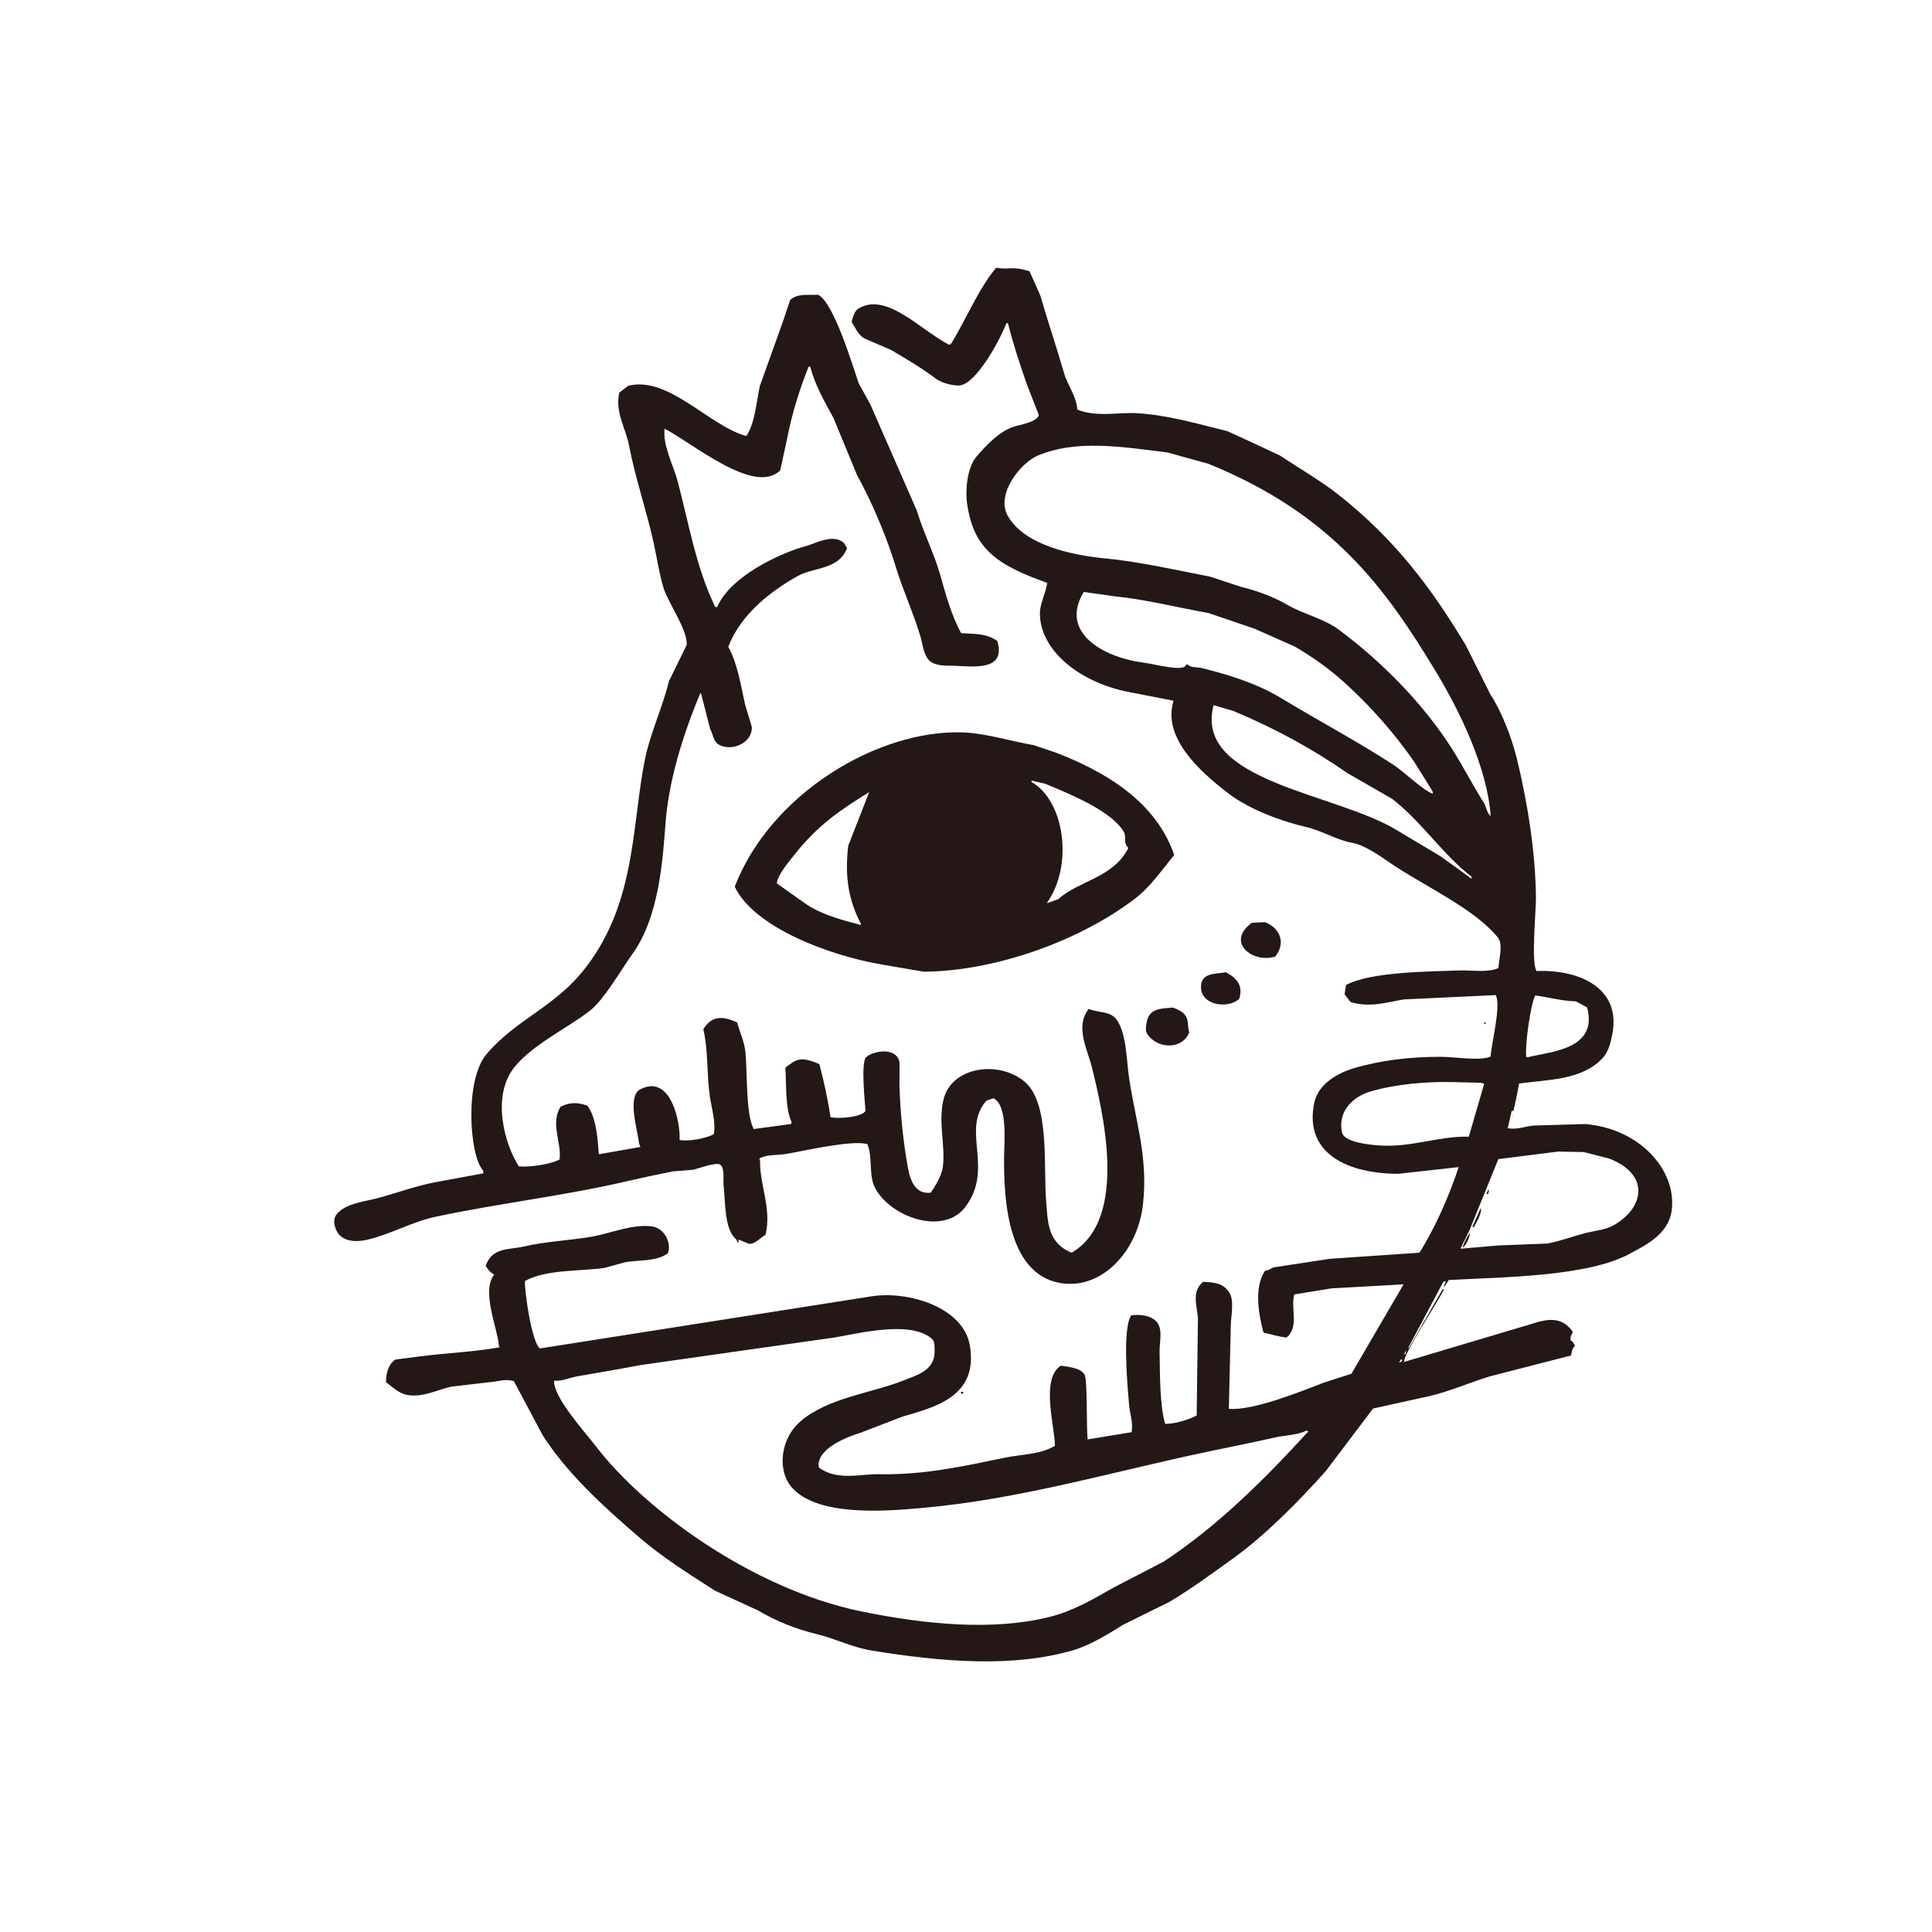 <?xml version="1.0" encoding="utf-8"?>
<!-- Generator: Adobe Illustrator 27.6.1, SVG Export Plug-In . SVG Version: 6.00 Build 0)  -->
<svg version="1.1" id="レイヤー_1" xmlns="http://www.w3.org/2000/svg" xmlns:xlink="http://www.w3.org/1999/xlink" x="0px"
	 y="0px" viewBox="0 0 2000 2000" style="enable-background:new 0 0 2000 2000;" xml:space="preserve">
<style type="text/css">
	.st0{fill:#FFFFFF;}
	.st1{fill-rule:evenodd;clip-rule:evenodd;fill:#231815;}
</style>
<rect x="0" class="st0" width="2000" height="2000"/>
<g>
	<g>
		<path class="st1" d="M1641,1163.6c-18,0.5-36,1.1-54,1.6c-8.2,0.9-17.2,4.5-26.2,2.7c1.4-6,2.8-12,4.1-17.9c0.5,0,1.1-0.1,1.6-0.1
			c-0.2,1.1-0.3,2.2-0.5,3.2c1.9-8.2,6-26.6,6.4-31.4c29.8-4.3,65.6-3.2,86.9-26.7c6-6.6,7.9-15.5,9.6-23.6
			c9.8-47.2-31.7-67.9-78.2-66.2c-5.9-7.5-0.6-62.2-0.7-75.6c-0.4-47.8-8.9-99.8-19.8-144.5c-5.2-21.1-15.7-48.7-27.7-66.9
			c-8.4-16.7-16.8-33.5-25.1-50.2c-34.9-57.9-72.1-108.9-132.6-156.5c-17.5-13.7-39.2-26.3-59.9-40c-8.3-3.9-16.7-7.8-25-11.7
			c-9.7-4.5-19.4-8.9-29.1-13.4c-34.4-8.6-63.1-16.9-94.4-18.7c-17.8-1-41.3,4.4-61.2-3.7c-0.9-14.2-10-24.9-13.7-37.7
			c-7.7-26.8-16.8-53.4-24.6-80.5c-3.7-8.3-7.4-16.6-11.1-24.9c-17.8-5.9-21.2-1.2-34.5-3.8c-18.3,21.6-30.8,52.9-46.9,79
			c-0.6,0.3-1.3,0.5-1.9,0.8c-30.2-15.5-65.5-55.9-94.8-36.9c-3.3,2.9-4.9,8.5-6.1,13.2c3.6,5.6,6.3,12.7,12.7,16.9
			c9.3,4,18.7,8.1,28,12.1c16.5,9.6,33.3,19.8,46.7,29.9c6.4,4.9,19.2,7.5,24.7,6.9c16.4-1.9,40.3-44.3,48.1-64.4
			c0.5,0,1.1-0.1,1.6-0.1c5.4,21.6,12.4,42.8,19.7,63.6c4.1,10.5,8.2,21.1,12.3,31.6c-1.9,7.1-18.6,9.8-25.2,11.8
			c-14.9,4.5-28.1,18.1-39.3,31.1c-10.3,12-11.5,36.5-9.9,47.7c6.4,46.6,28.9,63.9,83.1,83.1c-1.8,11.8-7.7,21.3-7.6,32.2
			c0.5,37,39.2,69.6,89.7,80.3c16.2,3.2,32.4,6.4,48.7,9.5c-12,38,27.1,73.3,56.7,95.9c20,15.3,50.9,27.8,79.3,34.5
			c19,4.5,32.4,13.7,48.9,16.7c15.4,2.8,33.8,17.4,44.3,24.2c35.8,23.1,83,45.1,106.5,73.8c5.5,7.1,1.3,21.8,0.5,31.6
			c-10,5-28.6,2.1-40.2,2.5c-31.8,1.2-92,1.3-117.5,15.1c-0.5,3.2-1,6.4-1.5,9.6c2.1,2.7,4.1,5.3,6.2,8c19.8,6.2,38.6,0,55.2-2.7
			c31.7-1.5,63.4-3,95.1-4.5c5.7,10.9-4.2,48.5-5.4,63.7c-10.7,4.8-38.4,0.1-51.8,0.2c-31.8,0-62.2,3.6-90.3,12
			c-13,3.9-36.2,14.5-40.5,36.1c-10.6,52.8,36,73,87.2,73c20.8-2.3,41.6-4.6,62.4-6.9c-9.9,30-24.3,62.8-40.6,88.6
			c-30.9,2.1-61.8,4.2-92.7,6.3c-19.2,2.9-38.4,5.8-57.7,8.8c-3.6,0.8-4.9,3.4-9.2,3.3c-12.6,18.1-6.1,48.6-1.8,64.4
			c9,1.7,14.8,4.1,23.9,5c13.2-11.7,4-28.2,7.9-44.6c12.9-2.1,25.7-4.2,38.6-6.3c18.7-1,37.4-2.1,56.1-3.1
			c6.2-0.4,12.3-0.8,18.5-1.1c-18,30.9-36,61.7-54,92.6c-9.3,3-18.7,6-28,9c-23.4,8.9-73.4,29.5-98.9,27.3c0.7-28.7,1.4-57.5,2-86.2
			c0.3-11.1,3.9-25.8-1.7-34.4c-6.8-10.3-16.1-10.1-26.9-10.9c-12.9,10.6-5.7,26.5-5.4,38.6c-0.4,33.3-0.9,66.6-1.3,99.8
			c-8.5,4.5-22.4,8.7-32.6,8.7c-5.8-18.8-5.4-54.1-5.8-74.5c-0.2-10,3.2-22-2-29.8c-5.7-8.5-19.9-9.3-27.4-8
			c-9.4,13.9-3.7,74.6-2.2,92.4c0.7,9,4.5,18.6,2.6,28.5c-15.1,2.5-30.3,5-45.4,7.5c-1.6-10.9,0-61.9-3.3-67.2
			c-4.6-7.4-17.7-7.9-24.5-9.2c-21.4,13.9-6,63.3-6.2,83c-14.7,9-34.2,8.7-51.2,12.2c-42.9,8.8-84.1,18.2-131.6,17.2
			c-18.2-0.4-42.4,7.2-61.5-6.9c-0.1-1.1-0.2-2.2-0.3-3.2c0.6-18.1,32.7-29.6,43.1-32.7c14.6-5.6,29.1-11.2,43.7-16.8
			c33-9.7,78.8-20.5,69.8-73.6c-6.7-39.6-63.3-56.6-100.8-51.1c-114.7,18-229.5,36-344.2,54.1c-8.5-5.8-16-58.4-15.6-69.8
			c22.3-12.3,56.6-9.8,82.4-13.6c7.3-2,14.7-4,22-6c15.2-2.4,31.1-0.5,43.6-9c3.9-10.3-3.1-26.3-16.9-28
			c-20.5-2.5-43.3,7.6-62.4,10.8c-23.7,4-47.4,4.8-69.9,10.1c-15.3,3.6-32.5,0.4-39.5,20c2.3,3.5,4.2,6.4,8.9,9.1
			c-13.8,16.9,3.8,56.5,4.8,73.3c0.3,0.6,0.5,1.3,0.8,1.9c-26.7,4.9-55.2,5.9-81.4,9.3c-8.8,1.1-17.6,2.3-26.5,3.4
			c-7.6,5-10.1,15.7-9.6,23.6c6.3,4.3,12.8,11.7,22.9,13.2c15.5,2.4,30.6-5.6,44.3-8.7c14-1.6,28-3.3,42-4.9
			c7.3-0.6,14.5-3.5,23.1-0.8c9.9,18.7,19.9,37.3,29.8,56c24.9,38.9,61.4,72.5,99.9,105.6c23.7,20.4,50.3,37.3,78.7,55.4
			c14.8,6.8,29.5,13.5,44.3,20.3c18.3,11,40,19.5,59.9,24.3c21.2,5.1,36.8,13.8,58.1,17.3c74.1,12,146.1,17.6,207.9-0.3
			c18.2-5.3,36.2-16.6,52.3-26.6c16-7.9,32-15.8,48-23.7c22.7-13.6,44.4-29.6,66.2-45.3c32.5-23.4,67.5-58.7,95.3-89.9
			c16.3-21.6,32.7-43.2,49-64.8c19.2-4.2,38.5-8.5,57.7-12.7c21.6-5,42.3-14.2,63.2-20.6c28-7.2,56-14.4,84-21.6
			c1.1-4.7,1-6.9,4.1-10.1c-1.6-2.6-1.3-3.7-4.7-5.8c-0.2-3.2,0.6-5,2.6-8.4c-15-21.5-35.4-9.9-54.5-4.9
			c-40.1,11.9-80.3,23.9-120.4,35.9c-0.1-9.1,34.4-61.1,41.4-75c-0.4-0.2-0.9-0.4-1.3-0.5c-11.7,20.4-23.3,40.7-35,61.1
			c-0.2-0.1-0.4-0.2-0.7-0.3c12.1-22.8,24.2-45.6,36.4-68.4c0.9-0.2,1.7-0.4,2.6-0.5c-0.7,1.8-1.5,3.6-2.2,5.4
			c0.2,0.1,0.4,0.2,0.7,0.3c1.5-2.3,2.9-4.6,4.4-6.9c54.9-3.2,144.4-3.1,188.5-27.8c12.8-7.2,39.2-18.7,42.4-44.7
			C1735.7,1210.8,1696.9,1168.2,1641,1163.6z M1589.2,1030.5c12.9,1.6,27.8,5.8,42.2,6.1c3.9,2.1,7.7,4.2,11.6,6.3
			c11.6,43.7-38.1,45.6-60.8,51.4c-0.8,0-1.5-0.1-2.3-0.1C1578.6,1081.2,1584.4,1040.2,1589.2,1030.5z M1228.8,687.5
			c-0.4,0.4-0.8,0.7-1.2,1.1c-2.6,7.1-33.1-1.3-42.9-2.5c-42.2-5.3-88.5-31-62.8-73.3c10.9,1.5,21.8,3.1,32.6,4.6
			c30.3,2.9,63.9,11.4,96.5,17.2c15.8,5.4,31.7,10.8,47.6,16.2c14,6.2,27.9,12.4,41.9,18.6c20.1,11.8,36.1,23.5,51.5,37.4
			c27,24.4,52.2,53.1,71.9,81.7c6.3,10.1,12.7,20.3,19,30.5c0.2,0.9,0.4,1.7,0.5,2.6c-8.5-1.9-30-22.8-41.1-30
			c-39.8-25.7-76.1-44.7-116.9-69.4c-25.9-15.7-58.4-25-80.9-30.5C1238.6,690.1,1233.2,691.8,1228.8,687.5z M1491.5,886.6
			c-14.9-8.9-29.9-17.9-44.8-26.8c-63.6-39.3-211.3-50.2-190.4-129.8c6.8,2,13.6,3.9,20.3,5.9c46,19.3,83.1,40.1,118.2,64.4
			c15.5,8.9,31,17.8,46.4,26.7c30.6,23.7,53.4,58.8,81.9,80.3c0.2,0.9,0.4,1.7,0.5,2.6C1513,902,1502.2,894.3,1491.5,886.6z
			 M1543,844.7c-4.4-4.2-4.1-9.2-7-13.8c-11.8-18.6-21.6-38.1-33.5-56.7c-28.1-44-70.4-88.2-117.2-122.8c-14.8-11-36.9-16-52.5-25.2
			c-14.3-8.5-33.9-15.4-48.1-18.7c-10.6-3.5-21.2-7-31.8-10.5c-36.2-7.1-73.8-15.6-108.4-18.9c-35.5-3.4-84.3-13.9-101.3-44.2
			c-12.6-22.5,13.5-54.7,30.7-62.1c39.5-16.8,85-9.7,134.7-3.4c14.1,3.9,28.2,7.8,42.3,11.7c129.2,52.4,184.1,130.2,235.2,214.6
			c25.2,41.6,53.2,99.5,57,149.4C1543.2,844.3,1543.1,844.5,1543,844.7z M1204.9,1616.4c-17.5,9.1-35.1,18.2-52.6,27.3
			c-21.2,12.2-42.6,24.5-66.4,30.3c-57.4,14.1-126.1,8.1-194.4-5.9c-113.7-23.4-225.3-106.3-274.8-171.1
			c-11.1-14.5-44.2-50.8-43.1-67.7c8.3,0.7,16.3-3.2,23.8-4.5c22.2-3.9,44.3-7.6,65.9-11.7c64.9-9.2,129.8-18.4,194.7-27.7
			c21.3-2.4,81.4-20.1,105.9-0.2c4.1,3.3,3.4,7.2,3.6,12.4c0.8,20.9-17.6,25.6-31.5,31.2c-34,13.6-78.8,17.9-107.5,42.7
			c-20,17.2-23.1,47.3-11.9,64.2c24,36,103.9,28.3,136.3,25.5c103.2-9,199.7-38,298.2-58.6c23.5-4.9,46.1-9.4,68.6-14.5
			c10.9-2.5,22.8-2.3,32.7-7.1c0.7,0.3,1.3,0.5,2,0.8C1306,1534.7,1259.8,1580,1204.9,1616.4z M1449.2,1410.4
			c-0.2-0.1-0.4-0.2-0.7-0.3c0.7-1,1.4-2.1,2-3.1c0.2,0.1,0.4,0.2,0.7,0.3c0,0.5,0.1,1.1,0.1,1.6
			C1450.6,1409.4,1449.9,1409.9,1449.2,1410.4z M1455,1401.8c-0.5,0-1.1,0.1-1.6,0.1c0.9-1.5,1.7-3,2.6-4.4
			C1455.7,1398.9,1455.4,1400.4,1455,1401.8z M1426.7,1185.7c-9.9-0.8-35.6-3.3-37.6-13.7c-4.4-22.7,12.6-37.1,29.6-42.1
			c25.6-7.5,57.6-10.5,86.3-9.7c9.6,0.2,19.2,0.5,28.7,0.7c0.9,0.4,1.8,0.7,2.7,1.1c-5.3,18.2-10.6,36.5-15.9,54.7
			C1489.5,1175.8,1460.1,1188.4,1426.7,1185.7z M1670.8,1268.2c-9.1,5.2-20.8,5.9-30.9,8.6c-12.2,3.3-25.3,8.1-38,10.5
			c-17,0.7-34,1.4-51,2c-12.7,1.1-25.5,2.2-38.2,3.3c-0.2-0.1-0.4-0.2-0.7-0.3c3.1-6.3,6.2-12.7,9.3-19
			c9.9-24.5,19.8-48.9,29.8-73.4c20.7-2.6,41.3-5.2,62-7.8c8.8,0.2,17.6,0.4,26.4,0.5c8.8,2.2,17.5,4.5,26.3,6.7
			C1708.4,1215.8,1702.1,1250.3,1670.8,1268.2z M1565.8,1155.8c0.1-0.9,0.3-1.8,0.4-2.7c-0.6,2.5-0.9,4.1-0.9,4.1
			C1565.4,1156.7,1565.6,1156.3,1565.8,1155.8z M648.6,1222.9c15.4-3.6,32.3-7.2,48.1-10.3c7-0.6,14-1.1,21.1-1.7
			c6.1-1.7,19.8-6.6,25.9-5.9c7.3,0.8,4.7,17.1,5.3,21.7c2.1,15.4,0.2,45.8,13.2,56.3c0.5,1.3,1.1,2.5,1.6,3.8
			c1.1-2.1,0.7-1.3,0.7-3.6c3.6,1.5,7.2,2.9,10.8,4.4c6.2,0.6,12.3-6.5,17.2-9.5c6.5-27-6.2-51.5-5.7-76.8c-0.3-0.6-0.5-1.3-0.8-1.9
			c7.7-4.6,18-3.3,27-4.7c17.5-2.8,68.5-15,84.9-10.3c5.8,13.9,1,32.4,8.1,45.6c16.2,30.2,70.6,49.2,93.1,19.7
			c30.6-40-4.7-79.8,22-110.3c2.4-0.8,4.9-1.7,7.3-2.5c15.1,7.5,11.1,45.8,11,61.7c-0.2,40.4,2.4,127.6,66.3,130.4
			c37.8,1.6,72.4-35,77.6-83c5.6-51.6-9.7-91.1-15.3-136.4c-2-16.4-2.6-41.6-12.4-54.4c-6.8-8.9-17.1-6.2-28.6-10.8
			c-14.6,18.7-0.9,42.8,3.5,61c10.1,42,39.1,156.4-21.2,191.4c-25.3-10.4-24.6-32.7-26.3-53c-3-34.2,4-100.6-21.4-123.2
			c-26.8-23.8-77.1-16.6-85,18.1c-5.5,24,2.1,46-0.5,68.8c-1.1,9.5-8.3,20.9-12.5,27.1c-19.5,2.4-22.6-19.2-24.5-30.3
			c-4.5-25.5-7.2-54.1-8-80.9c0-7.8,0.1-15.7,0.1-23.5c-2.9-16.6-27.4-12.2-34.7-5.4c-5.5,6.4-1.1,46.4-0.5,55.5
			c-4,6.6-28.7,8.5-36.3,6.4c-2.7-18.7-6.9-37.3-11.5-54.8c-19.1-8.4-23.8-5.4-35.2,3.7c1.2,16.6-0.4,41.1,6.3,55.9
			c0,0.8-0.1,1.5-0.1,2.3c-13,1.8-26,3.6-39,5.3c-8.3-15.6-6.5-59.3-8.5-79.5c-1.1-11.2-6-20.7-8.6-30.9c-16.7-7.5-26.7-6.2-35,7
			c5.2,22.4,3.3,46.2,6.8,70.2c1.7,11.4,6.3,26.2,4,38.5c-7.6,4.3-25.9,7.8-35.4,6c1.1-16.5-8.5-69-40.6-52.5
			c-14.6,7.5-2,44.8-1.5,55.9c0.5,1.3,1.1,2.5,1.6,3.8c-14.4,2.5-28.7,5.1-43.1,7.6c-1.3-16.2-2.3-37.1-11.8-50.3
			c-11.8-4.3-19.8-2.9-27.9,1.2c-10.7,17.5,1.3,36.7-0.9,54.5c-10,5.2-30.2,8-42.1,7.2c-14-21.1-29.4-72.2-4.5-103
			c18.9-23.3,54.2-39.9,77.6-57.9c15.1-11.7,32.2-42.1,44.3-58.9c28.5-39.7,31.5-99.7,34.5-137.3c3.4-42.2,17.3-88.5,35.9-132.9
			c0.2,0.1,0.4,0.2,0.7,0.3c3.1,12.2,6.3,24.5,9.4,36.7c2.6,4.4,3.6,13,8.4,16c13.3,8.1,35.4-0.9,34.8-18c-2.3-7.7-4.7-15.5-7-23.2
			c-4.2-18.8-7.9-43-17.4-59.6c13.4-35.4,46.8-59.4,72.1-73.5c16.5-9.2,42.1-6.1,50.9-28.8c-1.1-1.8-2.2-3.5-3.3-5.3
			c-10.9-10.3-30.2,0.8-38.9,3.1c-26.3,7-78.3,30.9-92.2,63c-0.3,0.1-0.6,0.3-0.9,0.4c-0.4-0.2-0.9-0.4-1.3-0.5
			c-19.7-40.4-27.3-86.5-38.9-130.3c-4.1-15.6-15.6-36.9-13.4-54c28,14.1,92.9,69.6,119.7,43.1c2.4-11.1,4.8-22.1,7.2-33.2
			c4.8-24.8,12.7-50.7,22.2-74.1c0.5,0,1.1-0.1,1.6-0.1c4.9,18.7,14.6,36,24,52.9c8.2,19.8,16.4,39.6,24.5,59.4
			c15.3,27.6,30.9,64.6,40,94.6c7.4,24.5,18.4,48.1,25.6,72.3c2.3,7.9,3.1,18.4,8.8,24.7c7,6.8,18.9,5.5,25.9,5.8
			c20.2,0.7,54.3,5.8,44.9-25.7c-11.7-8.2-23.2-7-37.5-8.1c-10-18.5-16-40.2-21.7-60.6c-6.4-22.5-17.4-43.6-24.1-66.2
			c-16-36.6-32-73.1-48-109.7c-4.1-7.4-8.1-14.8-12.2-22.2c-6-17.2-25.7-83.8-42.1-91.6c-10.6,0.7-21-1.7-28.9,5.5
			c-2.4,7.1-4.7,14.3-7.1,21.4c-8.1,22.6-16.2,45.2-24.3,67.8c-3.1,14-4.9,38.6-13.9,51.6c-38.6-10.5-80.7-62.7-122.4-52
			c-3.1,2.4-6.1,4.8-9.2,7.2c-4.4,20.3,6.8,36.8,10.1,54.3c6.8,35,18.1,67.2,25.6,101.3c3.5,15.9,5.6,31.2,10.2,46.5
			c4.6,15.1,25.4,43.9,23.9,59.1c-6.1,12.4-12.2,24.9-18.3,37.3c-6.9,28.1-19.2,53.4-24.7,80.2c-13.8,67.6-9,147.5-60.7,215.3
			c-32.3,42.5-72.1,53.6-103.4,90.6c-23.1,27.2-17.6,105-4,119.9c0.3,1.2,0.6,2.3,0.9,3.5c-16.4,3-32.8,6-49.2,9.1
			c-21.8,4-42.5,12.1-63.5,17.4c-12.2,3-31,5.1-39.5,16.1c-5.2,6.3-1.1,17.6,3.7,21.9c7.9,7.6,21.5,5.8,28,4.3
			c23.8-5.5,46.4-18.6,70.8-23.8C516.8,1245.5,583,1238.2,648.6,1222.9z M1093.6,779.3c-7.8-2.6-15.6-5.3-23.4-7.9
			c-24.5-4.3-49.8-12.3-73.1-13.2c-87.3-3.3-199.1,62.7-236.5,159.7c19.9,42.2,98.6,71.5,152.4,80.6c14.4,2.5,28.9,4.9,43.3,7.4
			c74.6-0.5,162.3-32.4,219-75.9c15.3-11.7,26.8-28.5,40.2-44.9C1199.8,838.9,1159.1,804.6,1093.6,779.3z M891.4,956.8
			c-0.1,0.2-0.2,0.4-0.3,0.7c-17.9-4.7-38.9-10-55.8-21c-10.4-7.3-20.7-14.7-31.1-22c0.1-8,13.3-23.5,18.5-30.1
			c24.4-30.8,48.3-46.6,77.1-64.4c-7.2,18.5-14.5,37-21.7,55.5C874.3,907.7,878.4,931.8,891.4,956.8z M1095.7,930.7
			c-3.7,1.4-7.4,2.8-11.1,4.1c-0.2-0.1-0.4-0.2-0.7-0.3c28-39.8,17.4-106.2-16-124.9c0-0.5-0.1-1.1-0.1-1.6
			c4.8,1.1,9.5,2.3,14.3,3.4c30,12.2,69,29.2,81.1,49.4c3.5,5.8-1.2,11.4,4.9,16.9C1152.7,908.8,1116.4,911.7,1095.7,930.7z
			 M1320.1,990.3c10.9-13.6,5.7-29.3-10.6-35.7c-4.5,0.2-9.1,0.5-13.6,0.7C1268.7,975,1296.2,997.5,1320.1,990.3z M1537.3,1058
			c-0.4,0.4-0.8,0.7-1.2,1.1c0.4,0.4,0.7,0.8,1.1,1.2c0.3-0.1,0.6-0.3,0.9-0.4C1537.8,1059.3,1537.5,1058.6,1537.3,1058z
			 M1282.8,1034c4.3-13.3-2-21.4-13.9-27.6c-7.9,2.1-25.6-0.4-25.6,14.7C1242.4,1041,1271.7,1044.7,1282.8,1034z M1186.7,1060.1
			c-0.6,4.4-1,7.6,1.2,10.7c11.1,15.8,36.5,15.4,43.2-2.1c-2-5.2-0.3-12.8-4-17.3c-1.9-3.6-7.6-6.5-13-8.4
			C1201.8,1044.3,1188.8,1043.2,1186.7,1060.1z M1538.8,1235.8c0.2,0.1,0.4,0.2,0.7,0.3c0.2,0.1,0.4,0.2,0.7,0.3
			c1.1-3,1.4-3.3,0.6-5.3C1540.1,1232.7,1539.5,1234.3,1538.8,1235.8z M1524.2,1269.9c0.2,0.1,0.4,0.2,0.7,0.3
			c0.2,0.1,0.4,0.2,0.7,0.3c1.7-3.2,9.2-15.1,7.2-19.8C1530,1257.1,1527.1,1263.5,1524.2,1269.9z M1514.8,1291.2
			c2.7-2.2,6.9-10.3,6.7-14.5c-2.9,2.9-5.3,8.8-7.4,14.3C1514.4,1291,1514.6,1291.1,1514.8,1291.2z M996.1,1443.1
			c0.5-0.6,1-1.2,1.5-1.7c-0.7-0.3-1.3-0.5-2-0.8c-0.4,0.4-0.8,0.7-1.2,1.1C994.9,1442.1,995.5,1442.6,996.1,1443.1z"/>
	</g>
</g>
</svg>
